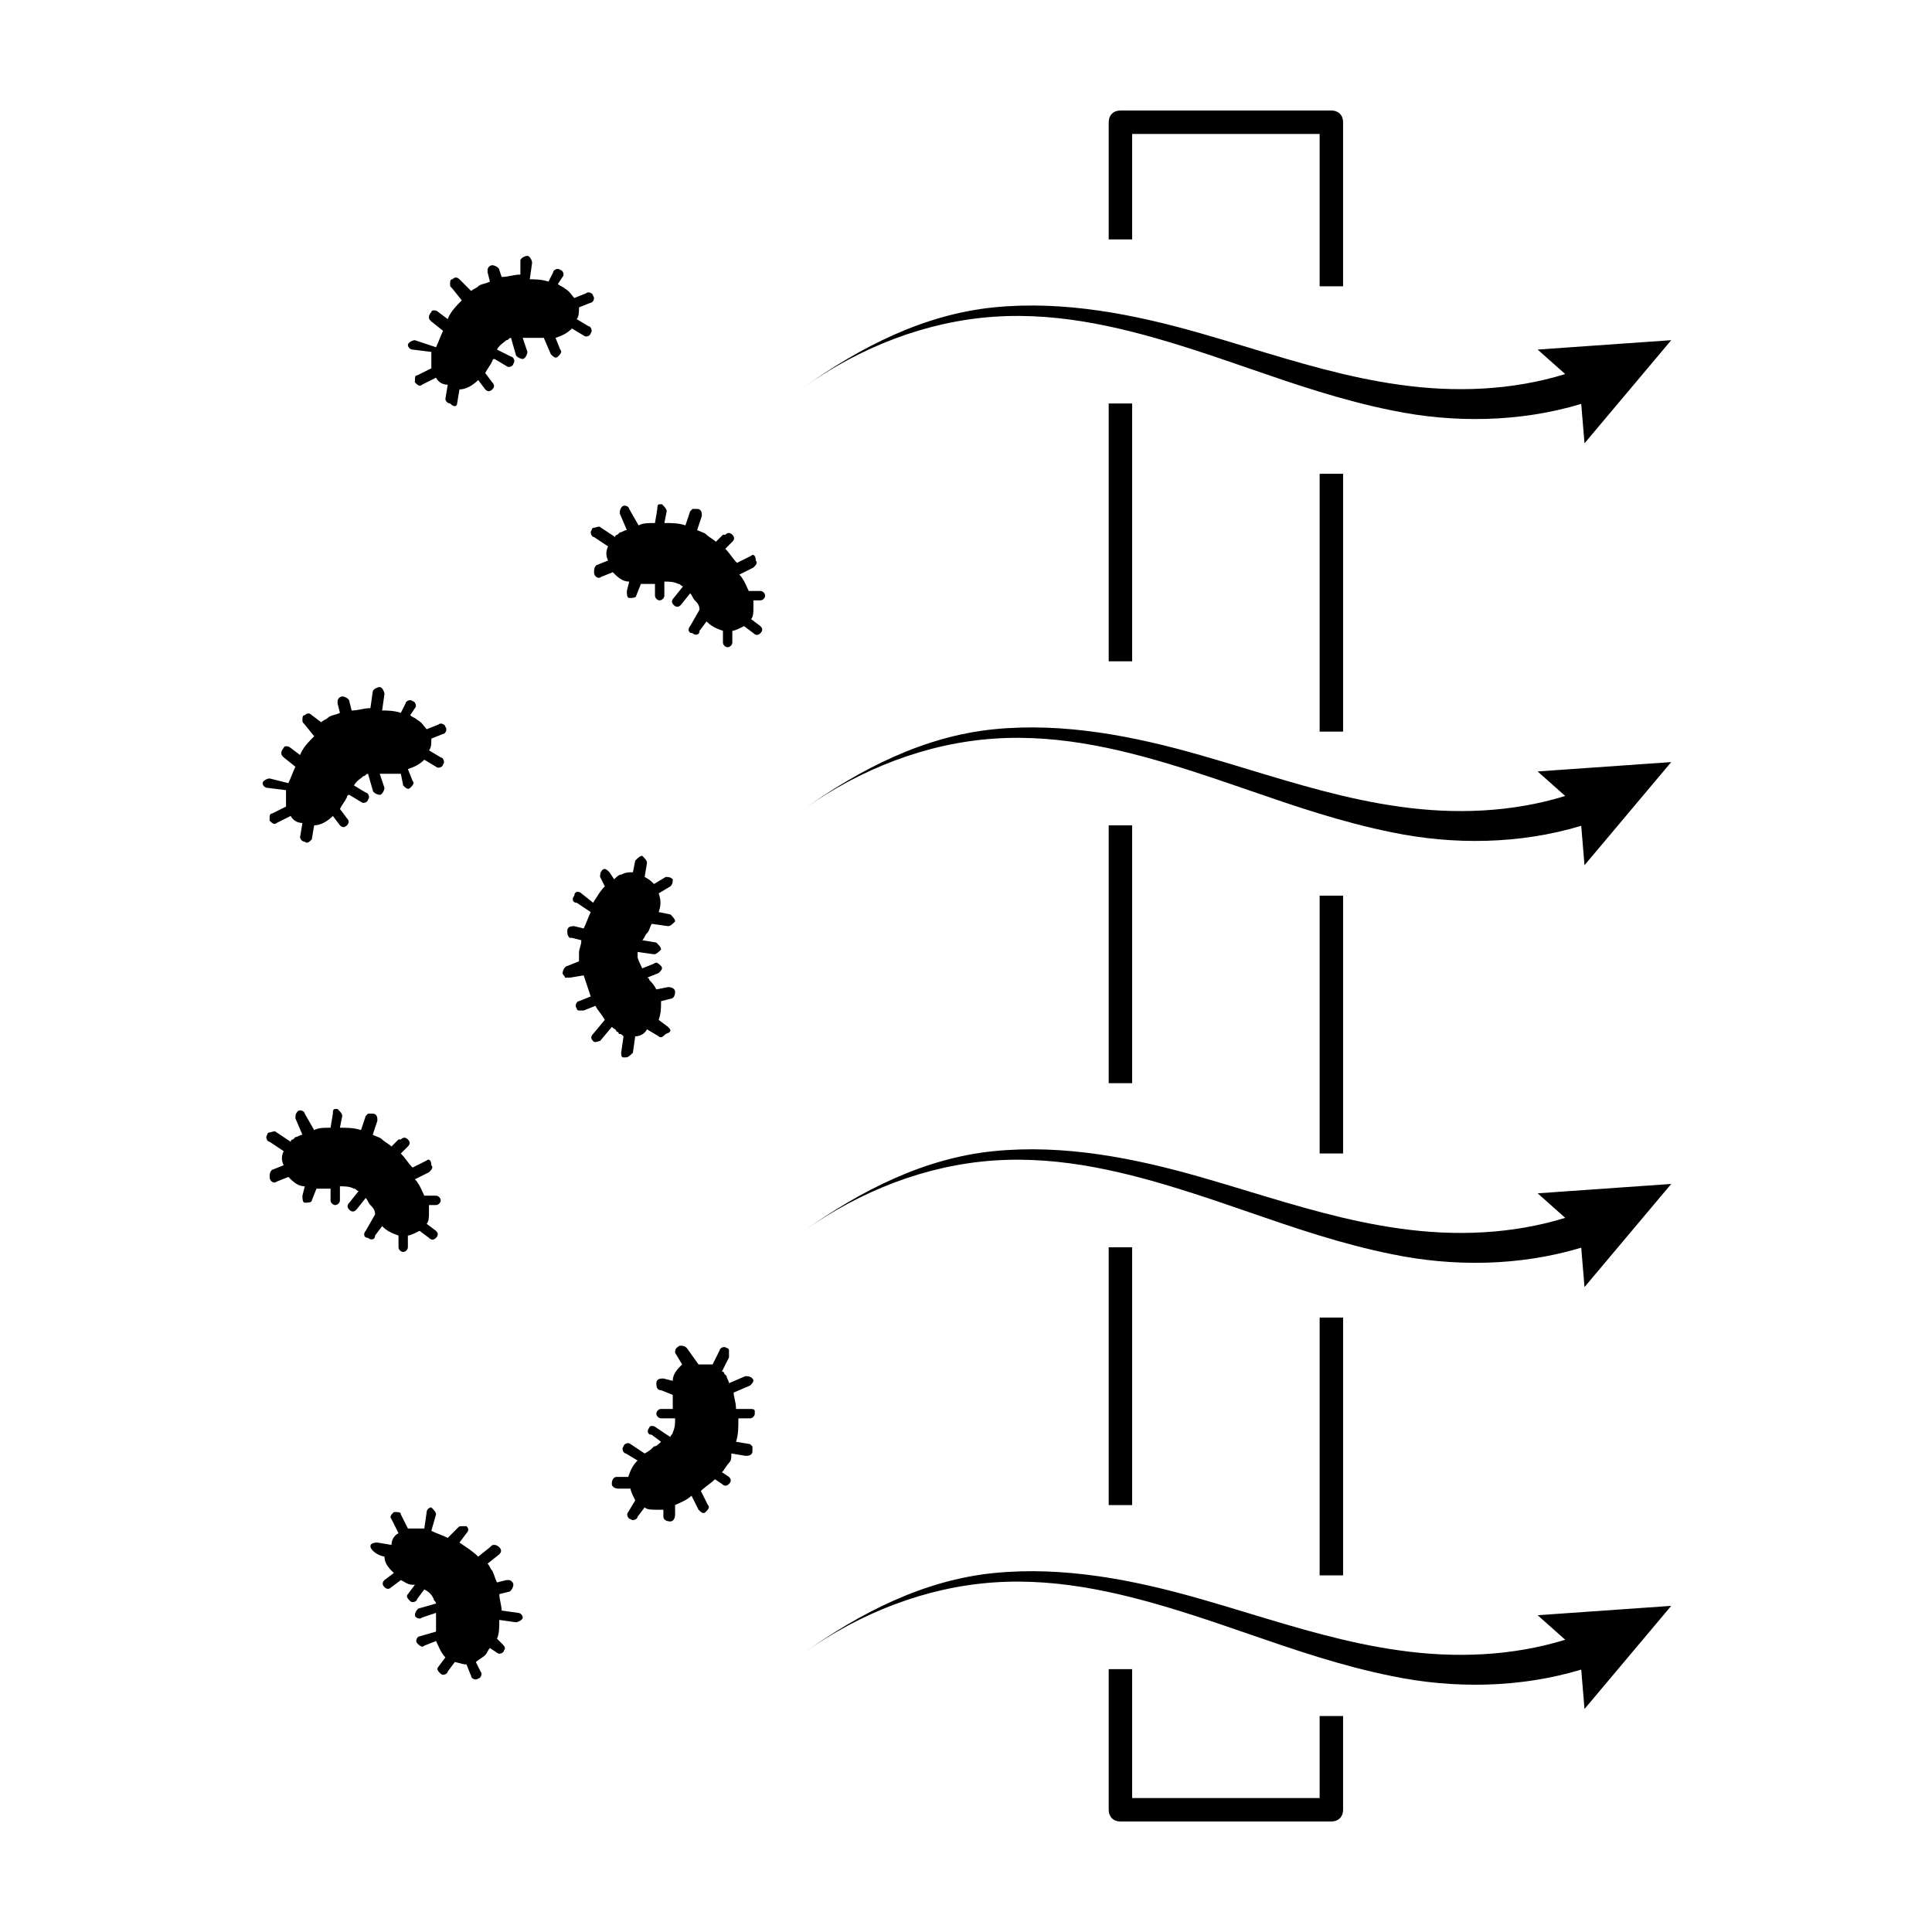<?xml version="1.0" encoding="UTF-8"?>
<!-- Uploaded to: ICON Repo, www.svgrepo.com, Generator: ICON Repo Mixer Tools -->
<svg fill="#000000" width="800px" height="800px" version="1.1" viewBox="144 144 512 512" xmlns="http://www.w3.org/2000/svg">
 <g>
  <path d="m437.82 176.39c0-1.863 1.242-3.106 3.106-3.106h55.902c1.863 0 3.106 1.242 3.106 3.106v43.48h-6.215v-40.375h-49.688v27.949h-6.211z"/>
  <path d="m265.14 250.93 0.621-3.727c1.863 0 3.727-1.242 4.969-2.484l1.863 2.484c0.621 0.621 1.242 0.621 1.863 0 0.621-0.621 0.621-1.242 0-1.863l-1.863-2.484c0.309-0.621 0.621-1.086 0.93-1.551 0.312-0.465 0.621-0.934 0.934-1.555 0 0 0-0.621 0.621-0.621l3.106 1.863c0.621 0.621 1.863 0 1.863-0.621 0.621-0.621 0-1.863-0.621-1.863l-3.727-1.863c0.434-0.867 1.168-1.43 1.785-1.902 0.266-0.203 0.512-0.395 0.699-0.582 0.309 0 0.465-0.156 0.621-0.309 0.156-0.156 0.309-0.312 0.621-0.312l1.242 4.348c0 0.621 1.242 1.242 1.863 1.242s1.242-1.242 1.242-1.863l-1.242-3.727h5.59l1.863 4.348c0.621 0.621 1.242 1.242 1.863 0.621 0.621-0.621 1.242-1.242 0.621-1.863l-1.242-3.106c1.863-0.621 3.106-1.242 4.348-2.484l3.106 1.863c0.621 0.621 1.863 0 1.863-0.621 0.621-0.621 0-1.863-0.621-1.863l-3.106-1.863c0.621-0.621 0.621-1.863 0.621-3.106l3.106-1.242c0.621 0 1.242-1.242 0.621-1.863 0-0.621-1.242-1.242-1.863-0.621l-3.106 1.242c-0.188-0.188-0.375-0.434-0.582-0.699-0.473-0.617-1.035-1.352-1.902-1.785-0.309-0.312-0.621-0.465-0.93-0.621-0.312-0.156-0.621-0.312-0.934-0.621l1.242-1.863c0.621-0.621 0-1.863-0.621-1.863-0.621-0.621-1.863 0-1.863 0.621l-1.242 2.484c-1.863-0.621-3.727-0.621-4.969-0.621l0.621-4.348c0-0.621-0.621-1.863-1.242-1.863s-1.863 0.621-1.863 1.242v3.727c-0.934 0-1.707 0.156-2.484 0.309-0.777 0.156-1.555 0.312-2.484 0.312l-0.621-1.863c0-0.621-1.242-1.242-1.863-1.242-0.621 0-1.242 0.621-1.242 1.242v0.621l0.621 2.484c-0.547 0.273-1.09 0.426-1.582 0.562-0.633 0.176-1.176 0.332-1.523 0.68-0.312 0.309-0.621 0.465-0.934 0.621-0.309 0.156-0.621 0.309-0.93 0.621l-3.106-3.106c-0.621-0.621-1.242-0.621-1.863 0-0.621 0-0.621 0.621-0.621 1.242 0 0.262 0 0.414 0.047 0.551 0.062 0.184 0.215 0.332 0.574 0.691l2.484 3.106c-1.242 1.242-3.106 3.106-3.727 4.969l-2.484-1.863c-0.621-0.621-1.863-0.621-1.863 0 0 0-0.625 0.621-0.625 1.242 0 0.266 0 0.414 0.051 0.551 0.062 0.184 0.215 0.336 0.574 0.691l3.106 2.484c-0.312 0.621-0.621 1.398-0.934 2.176-0.309 0.773-0.621 1.551-0.93 2.172l-5.594-1.863c-0.621 0-1.859 0.621-1.859 1.242 0 0.621 0.617 1.242 1.238 1.242l4.973 0.621v4.348l-3.731 1.863c-0.621 0-0.621 0.621-0.621 1.242v0.621c0.621 0.621 1.246 1.242 1.867 0.621l3.727-1.863c0.621 1.242 1.863 1.863 3.106 1.863l-0.621 3.727c0 0.621 0.621 1.242 1.242 1.242 1.242 1.242 1.863 0.621 1.863 0z"/>
  <path d="m226.63 366.45 0.621-3.727c1.863 0 3.727-1.242 4.969-2.484l1.863 2.484c0.621 0.621 1.242 0.621 1.863 0 0.621-0.621 0.621-1.242 0-1.863l-1.863-2.484c0.312-0.621 0.621-1.086 0.934-1.551 0.309-0.465 0.621-0.934 0.93-1.555 0 0 0-0.621 0.621-0.621l3.106 1.863c0.621 0.621 1.863 0 1.863-0.621 0.621-0.621 0-1.863-0.621-1.863l-3.106-1.863c0.434-0.867 1.168-1.43 1.785-1.902 0.266-0.207 0.512-0.395 0.699-0.582 0.312 0 0.465-0.156 0.621-0.309 0.156-0.156 0.312-0.312 0.621-0.312l1.242 4.348c0 0.621 1.242 1.242 1.863 1.242 0.621 0 1.242-1.242 1.242-1.863l-1.242-3.727h5.59l0.621 3.106c0.621 0.621 1.242 1.242 1.863 0.621 0.621-0.621 1.242-1.242 0.621-1.863l-1.242-3.106c1.863-0.621 3.109-1.242 4.348-2.484l3.109 1.863c0.621 0.621 1.863 0 1.863-0.621 0.621-0.621 0-1.863-0.621-1.863l-3.109-1.863c0.625-0.621 0.625-1.863 0.625-3.106l3.106-1.242c0.621 0 1.242-1.242 0.621-1.863 0-0.621-1.242-1.242-1.863-0.621l-3.109 1.242c-0.188-0.188-0.375-0.434-0.578-0.699-0.473-0.617-1.039-1.352-1.906-1.785-0.309-0.312-0.621-0.465-0.93-0.621-0.312-0.156-0.621-0.312-0.934-0.621l1.242-1.863c0.621-0.621 0-1.863-0.621-1.863-0.621-0.621-1.863 0-1.863 0.621l-1.242 2.484c-1.863-0.621-3.727-0.621-4.969-0.621l0.621-4.348c0-0.621-0.621-1.863-1.242-1.863-0.621 0-1.863 0.621-1.863 1.242l-0.621 4.348c-0.93 0-1.707 0.156-2.484 0.309-0.777 0.156-1.551 0.312-2.484 0.312l-0.621-2.484c0-0.621-1.242-1.242-1.863-1.242-0.621 0-1.242 0.621-1.242 1.242v0.621l0.621 2.484c-0.543 0.273-1.09 0.426-1.582 0.562-0.629 0.176-1.176 0.332-1.523 0.68-0.309 0.309-0.621 0.465-0.93 0.621-0.312 0.156-0.621 0.309-0.934 0.621l-2.484-1.863c-0.621-0.621-1.242-0.621-1.863 0-0.621 0-0.621 0.621-0.621 1.242s0 0.621 0.621 1.242l2.484 3.106c-1.242 1.242-3.106 3.106-3.727 4.969l-2.484-1.863c-0.621-0.621-1.863-0.621-1.863 0 0 0-0.621 0.621-0.621 1.242s0 0.621 0.621 1.242l3.106 2.484c-0.312 0.621-0.621 1.398-0.934 2.176-0.309 0.773-0.621 1.551-0.93 2.172l-4.969-1.242c-0.621 0-1.863 0.621-1.863 1.242s0.621 1.242 1.242 1.242l4.969 0.621v4.348l-3.727 1.863c-0.621 0-0.621 0.621-0.621 1.242v0.621c0.621 0.621 1.242 1.242 1.863 0.621l3.727-1.863c0.621 1.242 1.863 1.863 3.106 1.863l-0.621 3.727c0 0.621 0.621 1.242 1.242 1.242 0.621 0.625 1.242 0 1.863-0.621z"/>
  <path d="m220.42 455.9-3.106 1.242c-0.621 0.621-1.863 0-1.863-1.242 0-0.621 0-1.242 0.621-1.863l3.106-1.242c-0.621-1.242-0.621-2.484 0-3.727l-3.727-2.484c-0.621 0-1.242-1.242-0.621-1.863 0-0.621 0.621-0.621 0.621-0.621 0.207 0 0.414-0.07 0.621-0.141 0.414-0.137 0.828-0.273 1.242 0.141l3.727 2.484s0-0.621 0.621-0.621l0.621-0.621c0.309 0 0.621-0.156 0.93-0.312 0.312-0.152 0.621-0.309 0.934-0.309l-1.863-4.348c0-0.621 0-1.242 0.621-1.863 0.621-0.621 1.863 0 1.863 0.621l2.484 4.348c1.242-0.621 2.484-0.621 4.348-0.621l0.621-3.727c0-0.621 0-1.242 0.621-1.242h0.621c0.621 0.621 1.242 1.242 1.242 1.863l-0.621 3.106c1.863 0 3.727 0 5.59 0.621l1.242-3.727 0.621-0.621h1.242c1.242 0 1.242 1.242 1.242 1.863l-1.242 3.727c0.473 0.234 0.859 0.383 1.184 0.508 0.531 0.203 0.918 0.348 1.301 0.734 0.312 0.309 0.777 0.621 1.242 0.93 0.469 0.312 0.934 0.621 1.242 0.934l1.863-1.863h0.621c0.621-0.621 1.242-0.621 1.863 0 0.621 0.621 0.621 1.242 0 1.863l-1.863 1.863c0.621 0.621 1.09 1.242 1.555 1.863 0.465 0.621 0.93 1.242 1.551 1.863l3.727-1.863c0.621-0.621 1.246 0 1.246 1.242 0.621 0.621 0 1.242-0.625 1.863l-3.727 1.863c0.949 0.949 1.535 2.262 2.039 3.379 0.152 0.348 0.301 0.676 0.445 0.969h3.109c0.621 0 1.242 0.621 1.242 1.242s-0.621 1.242-1.242 1.242h-1.867v1.863c0 1.242 0 2.484-0.621 3.106l2.488 1.863c0.621 0.621 0.621 1.242 0 1.863-0.621 0.621-1.242 0.621-1.867 0l-2.481-1.863c-1.246 0.621-2.488 1.242-3.109 1.242v3.106c0 0.621-0.621 1.242-1.242 1.242-0.621 0-1.242-0.621-1.242-1.242v-3.106c-1.863-0.621-3.106-1.242-4.348-2.484l-1.863 2.484c0 1.242-1.242 1.242-1.863 0.621-1.242 0-1.242-1.242-0.621-1.863l2.484-4.348c0-1.242-0.621-1.863-1.242-2.484-0.309-0.309-0.465-0.621-0.621-0.93-0.156-0.312-0.309-0.625-0.621-0.934l-2.484 3.106c-0.621 0.621-1.242 0.621-1.863 0-0.621-0.621-0.621-1.242 0-1.863l2.484-3.106c-0.309 0-0.465-0.156-0.621-0.309-0.156-0.156-0.309-0.312-0.621-0.312-1.242-0.621-2.484-0.621-3.727-0.621v3.727c0 0.621-0.621 1.242-1.242 1.242s-1.242-0.621-1.242-1.242v-3.106h-3.727l-1.242 3.106c0 0.621-1.242 0.621-1.863 0.621-0.621 0-0.621-1.242-0.621-1.863l0.621-2.484c-1.863 0-3.106-1.242-4.348-2.484z"/>
  <path d="m303.29 296.89 3.106-1.246c1.242 1.246 2.484 2.488 4.348 2.488l-0.621 2.484c0 0.621 0 1.863 0.621 1.863 0.621 0 1.863 0 1.863-0.621l1.242-3.106h3.727v3.106c0 0.621 0.621 1.242 1.242 1.242s1.246-0.621 1.246-1.242v-3.727c1.238 0 2.481 0 3.727 0.621 0.309 0 0.465 0.152 0.621 0.309 0.152 0.156 0.309 0.312 0.621 0.312l-2.488 3.106c-0.621 0.621-0.621 1.242 0 1.863 0.625 0.621 1.246 0.621 1.867 0l2.484-3.106c0.309 0.309 0.465 0.621 0.621 0.93 0.152 0.312 0.309 0.621 0.621 0.934 0.621 0.621 1.242 1.242 1.242 2.484l-2.484 4.348c-0.621 0.621-0.621 1.863 0.621 1.863 0.621 0.621 1.863 0.621 1.863-0.621l1.863-2.484c1.242 1.242 2.484 1.863 4.348 2.484v3.106c0 0.621 0.621 1.242 1.242 1.242 0.621 0 1.242-0.621 1.242-1.242v-3.106c0.621 0 1.863-0.621 3.106-1.242l2.484 1.863c0.621 0.621 1.242 0.621 1.863 0s0.621-1.242 0-1.863l-2.484-1.863c0.621-0.621 0.621-1.863 0.621-3.106v-1.863h1.863c0.621 0 1.242-0.621 1.242-1.242s-0.621-1.242-1.242-1.242h-3.106c-0.148-0.293-0.293-0.621-0.445-0.965-0.504-1.121-1.09-2.434-2.039-3.383l3.727-1.863c0.621-0.621 1.242-1.242 0.621-1.867 0-1.242-0.621-1.863-1.242-1.242l-3.727 1.867c-0.621-0.625-1.09-1.246-1.555-1.867-0.465-0.621-0.93-1.242-1.551-1.863l1.863-1.863c0.621-0.621 0.621-1.242 0-1.863-0.621-0.621-1.242-0.621-1.863 0h-0.621l-1.863 1.863c-0.312-0.309-0.777-0.621-1.242-0.93-0.469-0.312-0.934-0.621-1.242-0.934-0.387-0.383-0.77-0.527-1.301-0.73-0.328-0.125-0.711-0.273-1.184-0.512l1.242-3.727c0-0.621 0-1.863-1.242-1.863h-1.242l-0.621 0.621-1.246 3.727c-1.859-0.621-3.727-0.621-5.586-0.621l0.617-3.106c0-0.621-0.617-1.242-1.242-1.863h-0.621c-0.621 0-0.621 0.621-0.621 1.242l-0.621 3.727c-1.863 0-3.106 0-4.348 0.621l-2.484-4.348c0-0.621-1.242-1.242-1.863-0.621s-0.621 1.242-0.621 1.863l1.863 4.348c-0.309 0-0.621 0.156-0.93 0.312-0.312 0.156-0.621 0.309-0.934 0.309l-0.621 0.621c-0.621 0-0.621 0.621-0.621 0.621l-3.727-2.484c-0.414-0.414-0.828-0.273-1.242-0.137-0.207 0.07-0.414 0.137-0.621 0.137 0 0-0.621 0-0.621 0.621-0.621 0.621 0 1.863 0.621 1.863l3.727 2.484c-0.621 1.242-0.621 2.484 0 3.727l-3.106 1.246c-0.621 0.621-0.621 1.238-0.621 1.859 0 1.246 1.242 1.867 1.863 1.246z"/>
  <path d="m324.77 505.59-1.863-3.106c0-0.621 0-1.242 1.242-1.863 0.621 0 1.242 0 1.863 0.621l3.106 4.348h3.727l1.863-3.727c0-0.621 1.242-1.242 1.863-0.621 0.621 0 0.621 0.621 0.621 0.621v1.863l-1.863 3.727s0.621 0 0.621 0.621l0.621 0.621c0 0.309 0.156 0.621 0.309 0.93 0.156 0.312 0.312 0.621 0.312 0.934l4.348-1.863c0.621 0 1.242 0 1.863 0.621 0.621 0.621 0 1.242-0.621 1.863l-4.348 1.863c0 0.559 0.125 1.117 0.262 1.73 0.172 0.754 0.359 1.59 0.359 2.617h3.727c0.621 0 1.242 0 1.242 0.621v0.621c0 0.621-0.621 1.242-1.242 1.242h-3.106c0 2.484 0 4.348-0.621 6.211l3.727 0.621 0.621 0.621v1.242c0 1.242-1.242 1.242-1.863 1.242l-3.727-0.621c0 1.242 0 1.863-0.621 2.484-0.312 0.312-0.621 0.777-0.934 1.242-0.309 0.465-0.621 0.934-0.93 1.242l1.863 1.242c0.621 0.621 0.621 1.242 0 1.863-0.621 0.621-1.242 0.621-1.863 0l-1.863-1.242c-0.621 0.621-1.242 1.09-1.863 1.555-0.621 0.465-1.242 0.93-1.863 1.551l1.863 3.727c0.621 0.621 0 1.242-0.621 1.863s-1.242 0-1.863-0.621l-1.863-3.727c-0.949 0.949-2.262 1.535-3.383 2.039-0.344 0.152-0.672 0.301-0.965 0.445v2.484c0 1.242-0.621 1.863-1.242 1.863-1.242 0-1.863-0.621-1.863-1.242v-1.863h-1.863c-1.246 0-2.484 0-3.106-0.621l-1.867 2.484c0 0.621-1.242 1.242-1.863 0.621-0.621 0-1.242-1.242-0.621-1.863l1.863-3.106c-0.621-1.242-1.242-2.484-1.242-3.106h-3.106c-1.242 0-1.863-0.621-1.863-1.242 0-1.242 0.621-1.863 1.242-1.863h3.106c0.621-1.863 1.242-3.106 2.484-4.348l-3.106-1.863c-0.621 0-1.242-1.242-0.621-1.863 0-0.621 1.242-1.242 1.863-0.621l3.731 2.484c1.242-0.621 1.859-1.242 2.481-1.863 0.625 0 1.246-0.621 1.867-1.242l-2.488-1.863c-1.238 0-1.238-1.242-0.617-1.863 0-0.621 1.238-0.621 1.863 0l3.727 2.484c0-0.309 0.152-0.465 0.309-0.621s0.312-0.312 0.312-0.621c0.621-1.242 0.621-2.484 0.621-3.727h-3.727c-0.621 0-1.242-0.621-1.242-1.242 0-0.621 0.621-1.242 1.242-1.242h3.106v-3.727l-3.106-1.242c-1.242 0-1.242-1.242-1.242-1.863 0-1.242 1.242-1.242 1.863-1.242l2.484 0.621c0-1.863 1.242-3.106 2.484-4.348z"/>
  <path d="m321.05 416.15-2.484-1.863c0.621-1.863 0.621-3.109 0.621-4.969l2.484-0.625c0.621 0 1.242-0.621 1.242-1.863 0-0.621-0.621-1.242-1.863-1.242l-3.106 0.621c-0.625-1.242-1.246-1.863-1.863-2.484 0 0 0-0.621-0.621-0.621l3.106-1.242c0.621-0.621 1.242-1.242 0.621-1.863s-1.242-1.242-1.867-0.621l-3.106 1.242c-0.621-1.242-1.242-2.484-1.242-3.106v-1.242l4.348 0.621c0.625 0 1.246-0.621 1.867-1.242 0-0.621-0.621-1.242-1.242-1.863l-3.731-0.621c0.312-0.309 0.469-0.621 0.625-0.93 0.152-0.312 0.309-0.621 0.621-0.934 0.383-0.383 0.527-0.766 0.73-1.297 0.125-0.328 0.273-0.715 0.508-1.188l4.352 0.621c0.621 0 1.242-0.621 1.863-1.242 0-0.621-0.621-1.242-1.242-1.863l-3.106-0.621c0.621-1.863 0.621-3.106 0-4.969l3.106-1.863c0.621-0.621 0.621-1.242 0.621-1.863-0.621-0.621-1.242-0.621-1.863-0.621l-3.109 1.863c-0.621-0.621-1.238-1.242-2.481-1.863l0.621-3.727c0-0.621-0.621-1.242-1.246-1.863-0.621 0-1.242 0.621-1.863 1.242l-0.621 3.106c-1.242 0-1.863 0-3.106 0.621-0.621 0-1.242 0.621-1.863 1.242l-1.242-1.863c-0.621-0.621-1.242-1.242-1.863-0.621s-0.621 1.242-0.621 1.863l1.242 2.484c-0.906 0.91-1.484 1.82-2.215 2.973-0.27 0.422-0.559 0.875-0.891 1.375l-3.106-2.484c-0.621-0.621-1.863-0.621-1.863 0.621-0.621 0.621-0.621 1.863 0.621 1.863l3.727 2.484c-0.309 0.621-0.621 1.398-0.93 2.176-0.312 0.773-0.621 1.551-0.934 2.172l-2.484-0.621c-0.621 0-1.863 0-1.863 1.242 0 0.621 0 1.242 0.621 1.863h0.621l2.484 0.621c0 0.727-0.211 1.457-0.391 2.059-0.121 0.426-0.23 0.789-0.23 1.047v2.484l-3.106 1.242c-0.621 0-1.242 1.242-1.242 1.863 0 0.312 0.156 0.469 0.312 0.621 0.152 0.156 0.309 0.312 0.309 0.621h1.242l3.727-0.621 1.863 5.59-3.106 1.246c-0.621 0-1.242 1.238-0.621 1.859 0 0.621 0.621 0.621 0.621 0.621h1.242l3.106-1.242c0.312 0.621 0.777 1.242 1.242 1.863 0.465 0.621 0.934 1.246 1.242 1.867l-3.106 3.727c-0.621 0.621-0.621 1.242 0 1.863 0.414 0.414 0.828 0.273 1.242 0.137 0.207-0.07 0.414-0.137 0.621-0.137l3.106-3.727c0.238 0.234 0.477 0.383 0.68 0.508 0.328 0.203 0.562 0.348 0.562 0.734 0 0 0.621 0 0.621 0.621 0.621 0 0.621 0 1.242 0.621l-0.621 4.348c0 0.621 0 1.242 0.621 1.242h0.621c0.621 0 1.242-0.621 1.863-1.242l0.621-4.348c1.242 0 2.488-0.621 3.109-1.863l3.106 1.863c0.621 0.621 1.242 0 1.863-0.621 1.863-0.621 1.242-1.242 0.621-1.863z"/>
  <path d="m248.37 560.87c-1.242-1.242-2.484-2.484-2.484-4.348-3.008-0.504-5.613-3.727-1.863-3.727l3.727 0.621c0-1.242 0.621-2.484 1.863-3.106l-1.863-3.731c-0.621-0.621 0-1.242 0.621-1.863h0.621c0.621 0 1.242 0 1.242 0.621l1.867 3.727h4.348l0.621-4.348c0-0.617 0.617-1.242 1.242-1.242 0.621 0.625 1.242 1.242 1.242 1.863l-1.242 4.348c0.621 0.312 1.395 0.625 2.172 0.934 0.777 0.312 1.555 0.621 2.176 0.934l2.484-2.488c0.355-0.355 0.508-0.508 0.691-0.57 0.133-0.047 0.285-0.047 0.551-0.047h1.242c0.621 0.617 0.621 1.238 0 1.863l-1.863 2.484c1.863 1.242 3.727 2.484 4.969 3.727l3.106-2.484c0.355-0.359 0.508-0.512 0.691-0.574 0.133-0.047 0.285-0.047 0.551-0.047 0.621 0 1.242 0.621 1.242 0.621 0.621 0.621 0.621 1.242 0 1.863l-3.106 2.484c0.309 0.309 0.465 0.621 0.621 0.93 0.156 0.312 0.309 0.621 0.621 0.934 0.309 0.621 0.465 1.086 0.621 1.551 0.156 0.465 0.309 0.934 0.621 1.555l2.484-0.621h0.621c0.621 0 1.242 0.621 1.242 1.242 0 0.621-0.621 1.863-1.242 1.863l-2.484 0.621c0 0.621 0.156 1.398 0.309 2.172 0.156 0.777 0.312 1.555 0.312 2.176l4.348 0.621c0.621 0 1.242 0.621 1.242 1.242s-1.242 1.242-1.863 1.242l-4.348-0.621c0 1.863 0 3.727-0.621 4.969l1.242 1.242c0.621 0.621 1.242 1.242 0.621 1.863 0 0.621-1.242 1.242-1.863 0.621l-1.863-1.242c-0.312 0.312-0.465 0.621-0.621 0.934-0.156 0.309-0.312 0.621-0.621 0.93-0.312 0.312-0.777 0.621-1.242 0.934-0.465 0.309-0.934 0.621-1.242 0.93l1.242 2.484c0.621 0.621 0 1.863-0.621 1.863-0.621 0.621-1.863 0-1.863-0.621l-1.242-3.106c-0.73 0-1.457-0.211-2.059-0.391-0.426-0.125-0.789-0.23-1.047-0.23l-1.863 2.484c0 0.621-1.242 1.242-1.863 0.621s-1.242-1.242-0.621-1.863l1.863-2.484c-0.949-0.949-1.535-2.262-2.039-3.379-0.152-0.348-0.301-0.676-0.445-0.969l-3.106 1.242c-0.621 0.621-1.242 0-1.867-0.621-0.621-0.621 0-1.863 0.625-1.863l4.348-1.242v-4.969l-3.727 1.242c-0.621 0.621-1.867 0-1.867-0.621 0-0.621 0.621-1.863 1.246-1.863l4.348-1.242c0-0.312-0.156-0.465-0.312-0.621s-0.309-0.312-0.309-0.621c-0.621-1.242-1.246-1.863-2.484-2.484l-1.867 2.484c0 0.621-1.242 1.242-1.863 0.621-0.617-0.621-1.242-1.242-0.617-1.863l1.859-2.484h-0.621c-0.906 0-1.484-0.332-2.215-0.754-0.27-0.156-0.555-0.324-0.891-0.488l-2.484 1.863c-0.621 0.621-1.242 0.621-1.863 0-0.621-0.621-0.621-1.242 0-1.863z"/>
  <path d="m493.72 269.56v68.328h6.215v-68.328z"/>
  <path d="m444.03 362.73v68.324h-6.211v-68.324z"/>
  <path d="m444.03 474.54v68.324h-6.211v-68.324z"/>
  <path d="m444.03 586.34v34.16h49.688v-21.738h6.215v24.844c0 1.863-1.242 3.106-3.106 3.106h-55.902c-1.863 0-3.106-1.242-3.106-3.106v-37.266z"/>
  <path d="m493.72 561.49h6.215v-68.324h-6.215z"/>
  <path d="m493.72 381.36v68.324h6.215v-68.324z"/>
  <path d="m444.03 250.93v68.324h-6.211v-68.324z"/>
  <path d="m563.04 586.46c-16.402 4.934-33.977 5.074-50.062 1.746-13.422-2.684-25.875-6.981-38.289-11.262-4.824-1.664-9.641-3.324-14.508-4.891-17.391-5.59-34.785-9.938-52.797-8.695-18.012 1.242-35.402 8.074-50.312 18.637 14.91-10.562 31.68-19.258 50.312-21.121 18.633-1.863 37.27 1.863 54.66 6.832 4.188 1.199 8.379 2.469 12.578 3.738 13.23 4.008 26.543 8.043 40.219 9.93 14.707 2.098 29.863 1.535 43.957-2.824l-7.309-6.496 35.402-2.484-22.98 27.332z"/>
  <path d="m563.04 251.04c-16.402 4.934-33.977 5.074-50.062 1.746-13.422-2.684-25.875-6.981-38.289-11.262-4.824-1.664-9.641-3.324-14.508-4.887-17.391-5.59-34.785-9.941-52.797-8.695-18.012 1.242-35.402 8.074-50.312 18.633 14.91-10.559 31.68-19.254 50.312-21.121 18.633-1.863 37.27 1.867 54.66 6.836 4.188 1.195 8.379 2.465 12.578 3.734 13.227 4.008 26.543 8.043 40.219 9.93 14.707 2.102 29.863 1.535 43.957-2.82l-7.309-6.496 35.402-2.484-22.98 27.328z"/>
  <path d="m563.04 474.65c-16.402 4.934-33.977 5.074-50.062 1.746-13.418-2.684-25.871-6.981-38.289-11.262-4.82-1.664-9.641-3.324-14.508-4.887-17.391-5.594-34.785-9.941-52.797-8.699-18.012 1.242-35.402 8.074-50.312 18.637 14.91-10.562 31.68-19.258 50.312-21.121 18.633-1.863 37.27 1.863 54.66 6.832 4.188 1.199 8.379 2.469 12.578 3.738 13.227 4.008 26.543 8.043 40.219 9.93 14.707 2.102 29.863 1.535 43.957-2.82l-7.309-6.5 35.402-2.484-22.98 27.332z"/>
  <path d="m563.04 362.85c-16.402 4.934-33.977 5.074-50.062 1.746-13.418-2.684-25.871-6.981-38.289-11.262-4.82-1.66-9.641-3.324-14.508-4.887-17.391-5.594-34.785-9.941-52.797-8.699-18.012 1.242-35.402 8.078-50.312 18.637 14.91-10.559 31.68-19.258 50.312-21.121 18.633-1.863 37.27 1.863 54.66 6.836 4.188 1.195 8.379 2.465 12.578 3.734 13.227 4.008 26.543 8.043 40.219 9.93 14.707 2.102 29.863 1.535 43.957-2.82l-7.309-6.5 35.402-2.484-22.98 27.332z"/>
 </g>
</svg>